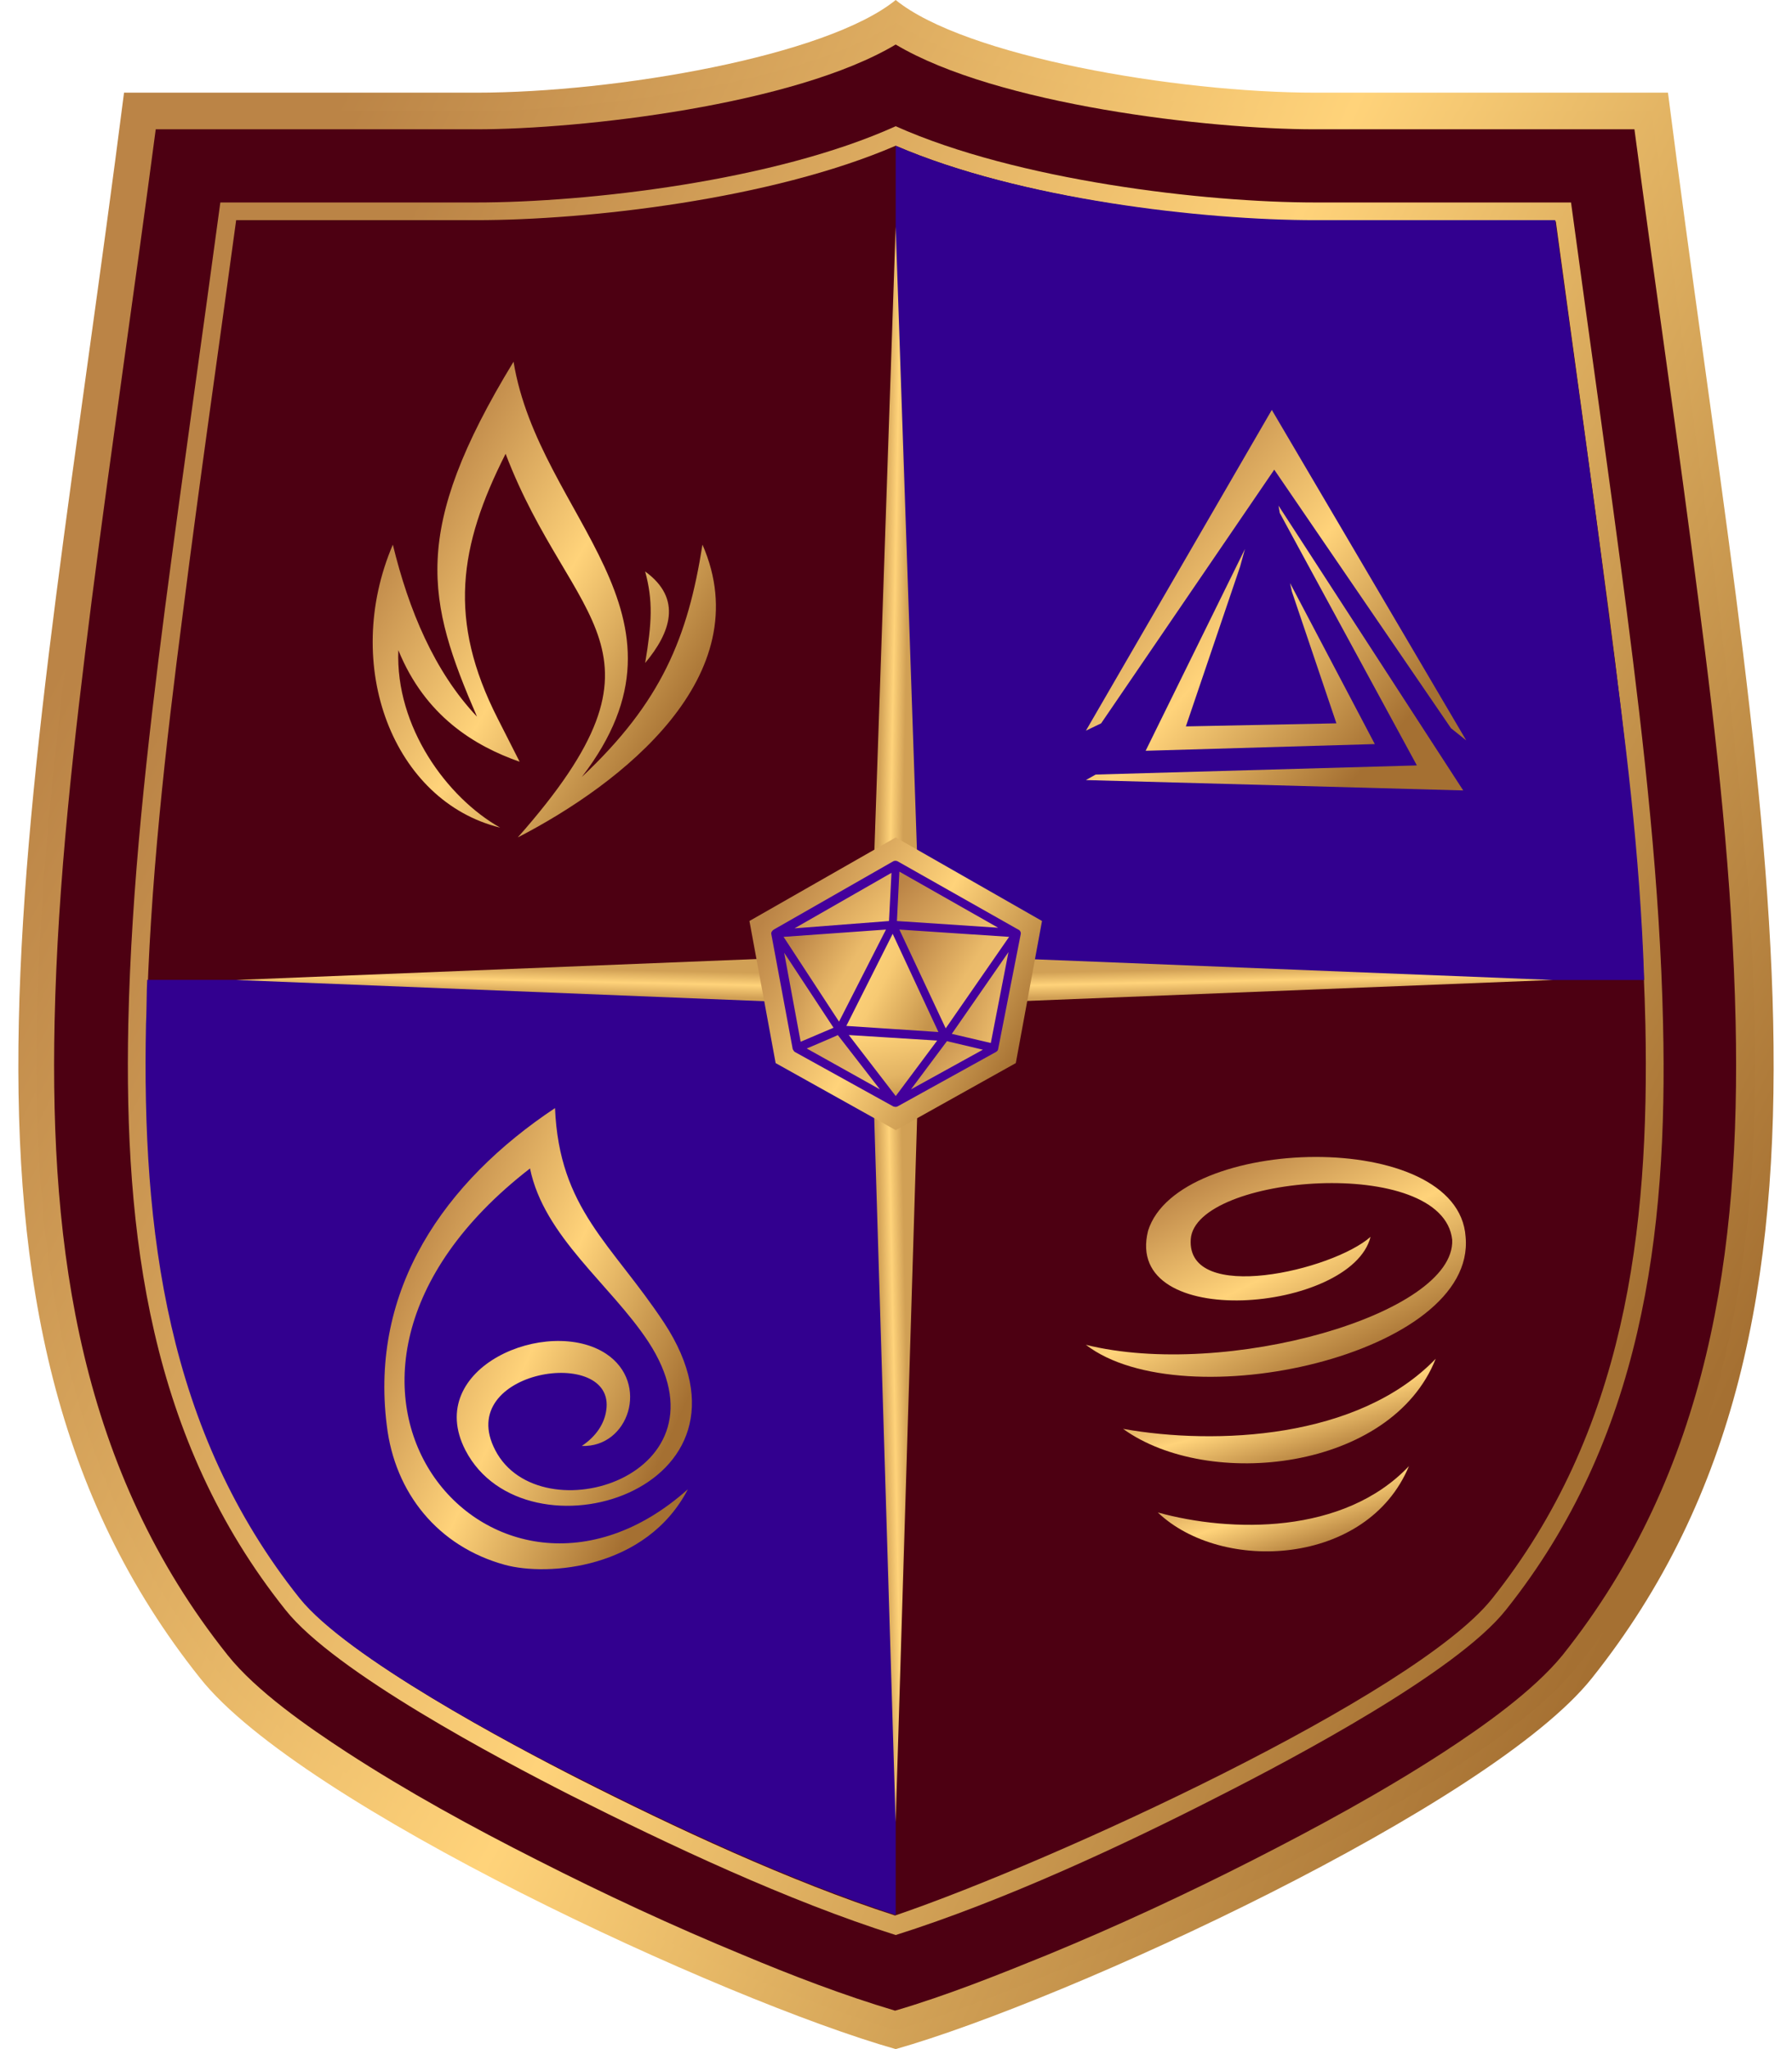 <?xml version="1.0" encoding="UTF-8"?> <svg xmlns="http://www.w3.org/2000/svg" width="42" height="48" viewBox="0 0 42 48" fill="none"><path fill-rule="evenodd" clip-rule="evenodd" d="M20.993 0C19.379 1.314 14.436 2.171 11.164 2.171H2.907C0.736 19.171 -2.093 30.814 4.693 39.314C7.05 42.286 16.964 46.857 20.993 48C25.021 46.857 34.936 42.286 37.307 39.314C44.093 30.814 41.264 19.157 39.093 2.171H30.836C27.55 2.171 22.607 1.314 20.993 0Z" fill="url(#paint0_linear_1173_2659)"></path><path fill-rule="evenodd" clip-rule="evenodd" d="M20.993 0.527C18.822 1.999 13.622 2.599 11.165 2.599H3.279C2.793 6.399 2.222 10.199 1.736 13.999C1.307 17.285 0.936 20.627 0.865 23.927C0.75 29.399 1.507 34.642 5.022 39.042C7.365 41.97 17.15 46.427 20.993 47.556C24.836 46.442 34.622 41.984 36.965 39.042C40.479 34.642 41.236 29.399 41.122 23.927C41.05 20.613 40.664 17.27 40.25 13.999C39.764 10.199 39.193 6.399 38.707 2.599H30.822C28.364 2.599 23.165 1.999 20.993 0.527Z" fill="url(#paint1_linear_1173_2659)"></path><path fill-rule="evenodd" clip-rule="evenodd" d="M20.993 1.043C18.622 2.457 13.636 3.029 11.165 3.029H3.65C3.165 6.714 2.622 10.386 2.15 14.057C1.736 17.329 1.35 20.643 1.279 23.943C1.165 29.314 1.893 34.457 5.336 38.772C6.007 39.614 7.222 40.457 8.122 41.043C9.55 41.971 11.065 42.8 12.593 43.572C14.165 44.371 15.764 45.114 17.393 45.786C18.55 46.272 19.779 46.743 20.979 47.1C22.193 46.743 23.407 46.257 24.564 45.786C26.193 45.114 27.793 44.371 29.364 43.572C30.879 42.8 32.407 41.971 33.836 41.043C34.736 40.457 35.936 39.614 36.622 38.772C40.065 34.457 40.793 29.3 40.679 23.943C40.607 20.643 40.236 17.329 39.807 14.057C39.336 10.371 38.793 6.7 38.307 3.029H30.807C28.35 3.029 23.364 2.457 20.993 1.043Z" fill="#4D0012"></path><path fill-rule="evenodd" clip-rule="evenodd" d="M20.993 2.957C18.15 4.243 13.75 4.743 11.164 4.743H5.164C4.736 7.928 4.278 11.1 3.864 14.271C3.45 17.486 3.078 20.743 3.007 23.986C2.907 28.928 3.507 33.728 6.693 37.714C7.85 39.171 11.693 41.2 13.379 42.057C15.678 43.214 18.464 44.529 20.993 45.328C23.521 44.529 26.321 43.228 28.607 42.057C30.293 41.2 34.136 39.171 35.293 37.714C38.478 33.728 39.093 28.928 38.978 23.986C38.907 20.757 38.536 17.486 38.121 14.271C37.707 11.086 37.25 7.914 36.821 4.743H30.821C28.236 4.743 23.836 4.228 20.993 2.957Z" fill="url(#paint2_linear_1173_2659)"></path><path fill-rule="evenodd" clip-rule="evenodd" d="M20.992 3.414C18.078 4.671 13.778 5.157 11.164 5.157H5.535C5.121 8.214 4.678 11.257 4.292 14.314C3.878 17.5 3.506 20.757 3.435 23.971C3.335 28.814 3.921 33.528 7.035 37.428C8.135 38.828 11.964 40.857 13.564 41.671C15.792 42.8 18.506 44.071 20.978 44.871C24.706 43.6 33.149 39.714 34.964 37.457C38.078 33.557 38.664 28.843 38.564 24C38.492 20.785 38.121 17.528 37.706 14.343C37.306 11.286 36.878 8.243 36.464 5.185H30.835C28.206 5.171 23.906 4.671 20.992 3.414Z" fill="#4D0012"></path><path fill-rule="evenodd" clip-rule="evenodd" d="M38.536 22.957H20.993V3.414C23.907 4.671 28.207 5.157 30.822 5.157H36.45C36.864 8.214 37.307 11.257 37.693 14.314C38.093 17.314 38.436 19.943 38.536 22.957Z" fill="#32008F"></path><path fill-rule="evenodd" clip-rule="evenodd" d="M3.45 22.953H20.993V44.853H20.979C18.508 44.053 15.793 42.782 13.565 41.653C11.965 40.853 8.136 38.825 7.022 37.439C3.908 33.539 3.322 28.825 3.422 23.982C3.436 23.782 3.436 23.153 3.45 22.953Z" fill="#32008F"></path><path fill-rule="evenodd" clip-rule="evenodd" d="M20.992 5.312L21.507 20.384L20.992 20.098L20.478 20.384L20.992 5.312Z" fill="url(#paint3_linear_1173_2659)"></path><path fill-rule="evenodd" clip-rule="evenodd" d="M20.992 42.683L21.507 25.797L20.992 26.111L20.478 25.797L20.992 42.683Z" fill="url(#paint4_linear_1173_2659)"></path><path fill-rule="evenodd" clip-rule="evenodd" d="M5.535 22.956L18.335 22.441L18.092 22.956L18.335 23.47L5.535 22.956Z" fill="url(#paint5_linear_1173_2659)"></path><path fill-rule="evenodd" clip-rule="evenodd" d="M36.392 22.956L23.478 22.441L23.721 22.956L23.478 23.47L36.392 22.956Z" fill="url(#paint6_linear_1173_2659)"></path><path fill-rule="evenodd" clip-rule="evenodd" d="M9.207 12.758C9.579 14.287 10.179 15.73 11.179 16.787C10.007 14.073 9.607 12.458 12.036 8.473C12.636 12.13 16.579 14.373 13.636 18.201C15.507 16.444 16.122 14.93 16.464 12.758C17.807 15.83 14.579 18.358 12.136 19.616C16.064 15.173 13.393 14.673 11.85 10.63C10.75 12.801 10.493 14.53 11.664 16.83L12.179 17.844C11.121 17.473 9.964 16.773 9.336 15.23C9.264 17.03 10.479 18.687 11.722 19.387C9.222 18.773 7.993 15.601 9.207 12.758ZM15.121 15.53C15.279 14.587 15.307 14.073 15.121 13.387C16.007 14.03 15.707 14.83 15.121 15.53Z" fill="url(#paint7_linear_1173_2659)"></path><path fill-rule="evenodd" clip-rule="evenodd" d="M13.636 33.871C13.979 33.643 14.165 33.343 14.208 33.043C14.451 31.5 10.622 32.086 11.608 33.971C12.651 35.986 17.251 34.571 15.194 31.428C14.308 30.086 12.751 28.971 12.422 27.371C5.922 32.4 11.579 38.943 16.122 34.886C15.151 36.757 12.836 36.928 11.836 36.657C10.265 36.228 9.251 34.971 9.065 33.386C8.665 30.2 10.408 27.686 13.008 25.957C13.108 28.328 14.336 29.128 15.565 30.986C18.151 34.928 12.308 36.671 10.908 33.971C9.908 32.029 12.851 30.814 14.208 31.714C15.236 32.4 14.736 33.914 13.636 33.871Z" fill="url(#paint8_linear_1173_2659)"></path><path fill-rule="evenodd" clip-rule="evenodd" d="M34.365 17.344L29.808 9.602L25.451 17.116L25.808 16.944L29.865 11.002L34.008 17.059L34.365 17.344ZM31.322 16.944L27.794 17.016L29.065 13.273L29.179 12.859L26.851 17.587L32.222 17.43L30.236 13.659L30.279 13.859L31.322 16.944ZM33.208 17.93L25.679 18.144L25.451 18.273L34.294 18.516L29.965 11.844L29.994 12.016L33.208 17.93Z" fill="url(#paint9_linear_1173_2659)"></path><path fill-rule="evenodd" clip-rule="evenodd" d="M34.036 29.044C33.822 27.044 28.008 27.516 27.908 29.03C27.808 30.559 31.236 29.759 32.122 28.973C31.679 30.744 26.308 31.216 26.908 28.83C27.608 26.587 34.179 26.416 34.35 28.973C34.608 31.73 27.736 33.259 25.45 31.502C28.722 32.316 34.108 30.787 34.036 29.044Z" fill="url(#paint10_linear_1173_2659)"></path><path fill-rule="evenodd" clip-rule="evenodd" d="M26.322 33.471C28.493 33.857 31.836 33.714 33.65 31.828C32.608 34.457 28.322 34.914 26.322 33.471Z" fill="url(#paint11_linear_1173_2659)"></path><path fill-rule="evenodd" clip-rule="evenodd" d="M27.136 35.429C28.836 35.901 31.493 35.958 33.022 34.344C32.05 36.687 28.636 36.858 27.136 35.429Z" fill="url(#paint12_linear_1173_2659)"></path><path fill-rule="evenodd" clip-rule="evenodd" d="M20.994 26.474L18.179 24.903L17.565 21.574L20.994 19.617L24.422 21.574L23.808 24.903L20.994 26.474Z" fill="url(#paint13_linear_1173_2659)"></path><path fill-rule="evenodd" clip-rule="evenodd" d="M20.922 21.672L22.136 24.272L19.693 24.115L20.922 21.672Z" fill="url(#paint14_linear_1173_2659)"></path><path fill-rule="evenodd" clip-rule="evenodd" d="M23.808 21.875L23.28 24.532L22.137 24.275L23.808 21.875Z" fill="url(#paint15_linear_1173_2659)"></path><path fill-rule="evenodd" clip-rule="evenodd" d="M23.808 21.872L22.137 24.272L20.922 21.672L23.808 21.872Z" fill="url(#paint16_linear_1173_2659)"></path><path fill-rule="evenodd" clip-rule="evenodd" d="M23.808 21.875L20.922 21.675L20.994 20.289L23.808 21.875Z" fill="url(#paint17_linear_1173_2659)"></path><path fill-rule="evenodd" clip-rule="evenodd" d="M20.923 21.675L18.223 21.875L20.994 20.289L20.923 21.675Z" fill="url(#paint18_linear_1173_2659)"></path><path fill-rule="evenodd" clip-rule="evenodd" d="M19.694 24.115L18.223 21.872L20.923 21.672L19.694 24.115Z" fill="url(#paint19_linear_1173_2659)"></path><path fill-rule="evenodd" clip-rule="evenodd" d="M18.709 24.532L18.223 21.875L19.694 24.118L18.709 24.532Z" fill="url(#paint20_linear_1173_2659)"></path><path fill-rule="evenodd" clip-rule="evenodd" d="M20.993 25.803L19.693 24.117L22.136 24.274L20.993 25.803Z" fill="url(#paint21_linear_1173_2659)"></path><path fill-rule="evenodd" clip-rule="evenodd" d="M20.994 25.802L22.136 24.273L23.279 24.531L20.994 25.802Z" fill="url(#paint22_linear_1173_2659)"></path><path fill-rule="evenodd" clip-rule="evenodd" d="M20.994 25.803L18.709 24.532L19.695 24.117L20.994 25.803Z" fill="url(#paint23_linear_1173_2659)"></path><path fill-rule="evenodd" clip-rule="evenodd" d="M20.936 25.918L18.636 24.646C18.608 24.632 18.594 24.603 18.579 24.575L18.079 21.889C18.065 21.846 18.094 21.803 18.136 21.775L20.936 20.175C20.965 20.16 21.008 20.16 21.036 20.175L23.865 21.775C23.908 21.789 23.936 21.846 23.922 21.889L23.394 24.575C23.394 24.603 23.365 24.632 23.336 24.646L21.036 25.918C21.008 25.932 20.979 25.932 20.936 25.918ZM21.079 21.775L22.165 24.089L23.651 21.946L21.079 21.775ZM18.908 24.561L20.622 25.518L19.636 24.246C19.651 24.246 18.908 24.561 18.908 24.561ZM22.194 24.389L21.351 25.518L23.036 24.589L22.194 24.389ZM19.894 24.246L20.994 25.675L21.965 24.375L19.894 24.246ZM18.379 22.318L18.765 24.403L19.536 24.075L18.379 22.318ZM18.365 21.946L19.665 23.932L20.765 21.775L18.365 21.946ZM20.836 21.575L20.894 20.446L18.622 21.746L20.836 21.575ZM21.022 21.575L23.394 21.732L21.079 20.418L21.022 21.575ZM23.222 24.432L23.636 22.303L22.308 24.218L23.222 24.432ZM21.994 24.175L20.922 21.875L19.836 24.032L21.994 24.175Z" fill="#44009C"></path><defs><linearGradient id="paint0_linear_1173_2659" x1="3.124" y1="12.11" x2="41.286" y2="30.995" gradientUnits="userSpaceOnUse"><stop stop-color="#BB8446"></stop><stop offset="0.502" stop-color="#FFD37A"></stop><stop offset="1" stop-color="#A57032"></stop></linearGradient><linearGradient id="paint1_linear_1173_2659" x1="3.507" y1="12.372" x2="40.881" y2="30.858" gradientUnits="userSpaceOnUse"><stop stop-color="#BB8446"></stop><stop offset="0.502" stop-color="#FFD37A"></stop><stop offset="1" stop-color="#A57032"></stop></linearGradient><linearGradient id="paint2_linear_1173_2659" x1="5.33" y1="13.697" x2="38.835" y2="30.136" gradientUnits="userSpaceOnUse"><stop stop-color="#BB8446"></stop><stop offset="0.502" stop-color="#FFD37A"></stop><stop offset="1" stop-color="#A57032"></stop></linearGradient><linearGradient id="paint3_linear_1173_2659" x1="20.696" y1="12.848" x2="21.29" y2="12.859" gradientUnits="userSpaceOnUse"><stop stop-color="#D1A055"></stop><stop offset="0.502" stop-color="#FFD37A"></stop><stop offset="1" stop-color="#D1A055"></stop></linearGradient><linearGradient id="paint4_linear_1173_2659" x1="20.696" y1="34.244" x2="21.29" y2="34.232" gradientUnits="userSpaceOnUse"><stop stop-color="#D1A055"></stop><stop offset="0.502" stop-color="#FFD37A"></stop><stop offset="1" stop-color="#D1A055"></stop></linearGradient><linearGradient id="paint5_linear_1173_2659" x1="11.935" y1="23.254" x2="11.948" y2="22.66" gradientUnits="userSpaceOnUse"><stop stop-color="#D1A055"></stop><stop offset="0.502" stop-color="#FFD37A"></stop><stop offset="1" stop-color="#D1A055"></stop></linearGradient><linearGradient id="paint6_linear_1173_2659" x1="29.939" y1="23.254" x2="29.926" y2="22.66" gradientUnits="userSpaceOnUse"><stop stop-color="#D1A055"></stop><stop offset="0.502" stop-color="#FFD37A"></stop><stop offset="1" stop-color="#D1A055"></stop></linearGradient><linearGradient id="paint7_linear_1173_2659" x1="9.064" y1="12.334" x2="16.257" y2="16.666" gradientUnits="userSpaceOnUse"><stop stop-color="#BB8446"></stop><stop offset="0.502" stop-color="#FFD37A"></stop><stop offset="1" stop-color="#A57032"></stop></linearGradient><linearGradient id="paint8_linear_1173_2659" x1="9.063" y1="29.838" x2="16.024" y2="32.983" gradientUnits="userSpaceOnUse"><stop stop-color="#BB8446"></stop><stop offset="0.502" stop-color="#FFD37A"></stop><stop offset="1" stop-color="#A57032"></stop></linearGradient><linearGradient id="paint9_linear_1173_2659" x1="25.622" y1="12.17" x2="32.089" y2="17.86" gradientUnits="userSpaceOnUse"><stop stop-color="#BB8446"></stop><stop offset="0.502" stop-color="#FFD37A"></stop><stop offset="1" stop-color="#A57032"></stop></linearGradient><linearGradient id="paint10_linear_1173_2659" x1="28.485" y1="27.251" x2="31.06" y2="32.43" gradientUnits="userSpaceOnUse"><stop stop-color="#BB8446"></stop><stop offset="0.502" stop-color="#FFD37A"></stop><stop offset="1" stop-color="#A57032"></stop></linearGradient><linearGradient id="paint11_linear_1173_2659" x1="29.69" y1="31.622" x2="30.525" y2="34.523" gradientUnits="userSpaceOnUse"><stop stop-color="#BB8446"></stop><stop offset="0.502" stop-color="#FFD37A"></stop><stop offset="1" stop-color="#A57032"></stop></linearGradient><linearGradient id="paint12_linear_1173_2659" x1="29.784" y1="33.971" x2="30.599" y2="36.561" gradientUnits="userSpaceOnUse"><stop stop-color="#BB8446"></stop><stop offset="0.502" stop-color="#FFD37A"></stop><stop offset="1" stop-color="#A57032"></stop></linearGradient><linearGradient id="paint13_linear_1173_2659" x1="18.02" y1="21.336" x2="23.951" y2="24.779" gradientUnits="userSpaceOnUse"><stop stop-color="#BB8446"></stop><stop offset="0.502" stop-color="#FFD37A"></stop><stop offset="1" stop-color="#A57032"></stop></linearGradient><linearGradient id="paint14_linear_1173_2659" x1="19.716" y1="22.583" x2="21.918" y2="23.739" gradientUnits="userSpaceOnUse"><stop stop-color="#FFD37A"></stop><stop offset="0.278" stop-color="#FBCF77"></stop><stop offset="0.431" stop-color="#F7CA73"></stop><stop offset="1" stop-color="#C5934B"></stop></linearGradient><linearGradient id="paint15_linear_1173_2659" x1="22.161" y1="22.792" x2="23.865" y2="23.384" gradientUnits="userSpaceOnUse"><stop stop-color="#BB8446"></stop><stop offset="1" stop-color="#F1C26F"></stop></linearGradient><linearGradient id="paint16_linear_1173_2659" x1="21.296" y1="22.039" x2="23.68" y2="23.506" gradientUnits="userSpaceOnUse"><stop stop-color="#BB8446"></stop><stop offset="0.561" stop-color="#EBBB6A"></stop><stop offset="1" stop-color="#F1C26F"></stop></linearGradient><linearGradient id="paint17_linear_1173_2659" x1="21.212" y1="20.609" x2="22.825" y2="22.238" gradientUnits="userSpaceOnUse"><stop stop-color="#BB8446"></stop><stop offset="1" stop-color="#F1C26F"></stop></linearGradient><linearGradient id="paint18_linear_1173_2659" x1="18.8" y1="20.294" x2="20.413" y2="21.867" gradientUnits="userSpaceOnUse"><stop stop-color="#BB8446"></stop><stop offset="1" stop-color="#F1C26F"></stop></linearGradient><linearGradient id="paint19_linear_1173_2659" x1="18.655" y1="21.873" x2="20.898" y2="23.257" gradientUnits="userSpaceOnUse"><stop stop-color="#BB8446"></stop><stop offset="0.561" stop-color="#EBBB6A"></stop><stop offset="1" stop-color="#F1C26F"></stop></linearGradient><linearGradient id="paint20_linear_1173_2659" x1="18.138" y1="23.104" x2="19.686" y2="23.58" gradientUnits="userSpaceOnUse"><stop stop-color="#BB8446"></stop><stop offset="1" stop-color="#F1C26F"></stop></linearGradient><linearGradient id="paint21_linear_1173_2659" x1="20.894" y1="24.089" x2="21.234" y2="25.774" gradientUnits="userSpaceOnUse"><stop stop-color="#FFD37A"></stop><stop offset="0.651" stop-color="#E2B363"></stop><stop offset="1" stop-color="#C5934B"></stop></linearGradient><linearGradient id="paint22_linear_1173_2659" x1="21.304" y1="24.476" x2="22.84" y2="25.754" gradientUnits="userSpaceOnUse"><stop stop-color="#BB8446"></stop><stop offset="1" stop-color="#F1C26F"></stop></linearGradient><linearGradient id="paint23_linear_1173_2659" x1="19.092" y1="24.245" x2="20.75" y2="25.497" gradientUnits="userSpaceOnUse"><stop stop-color="#D19D57"></stop><stop offset="1" stop-color="#F1C26F"></stop></linearGradient></defs></svg> 